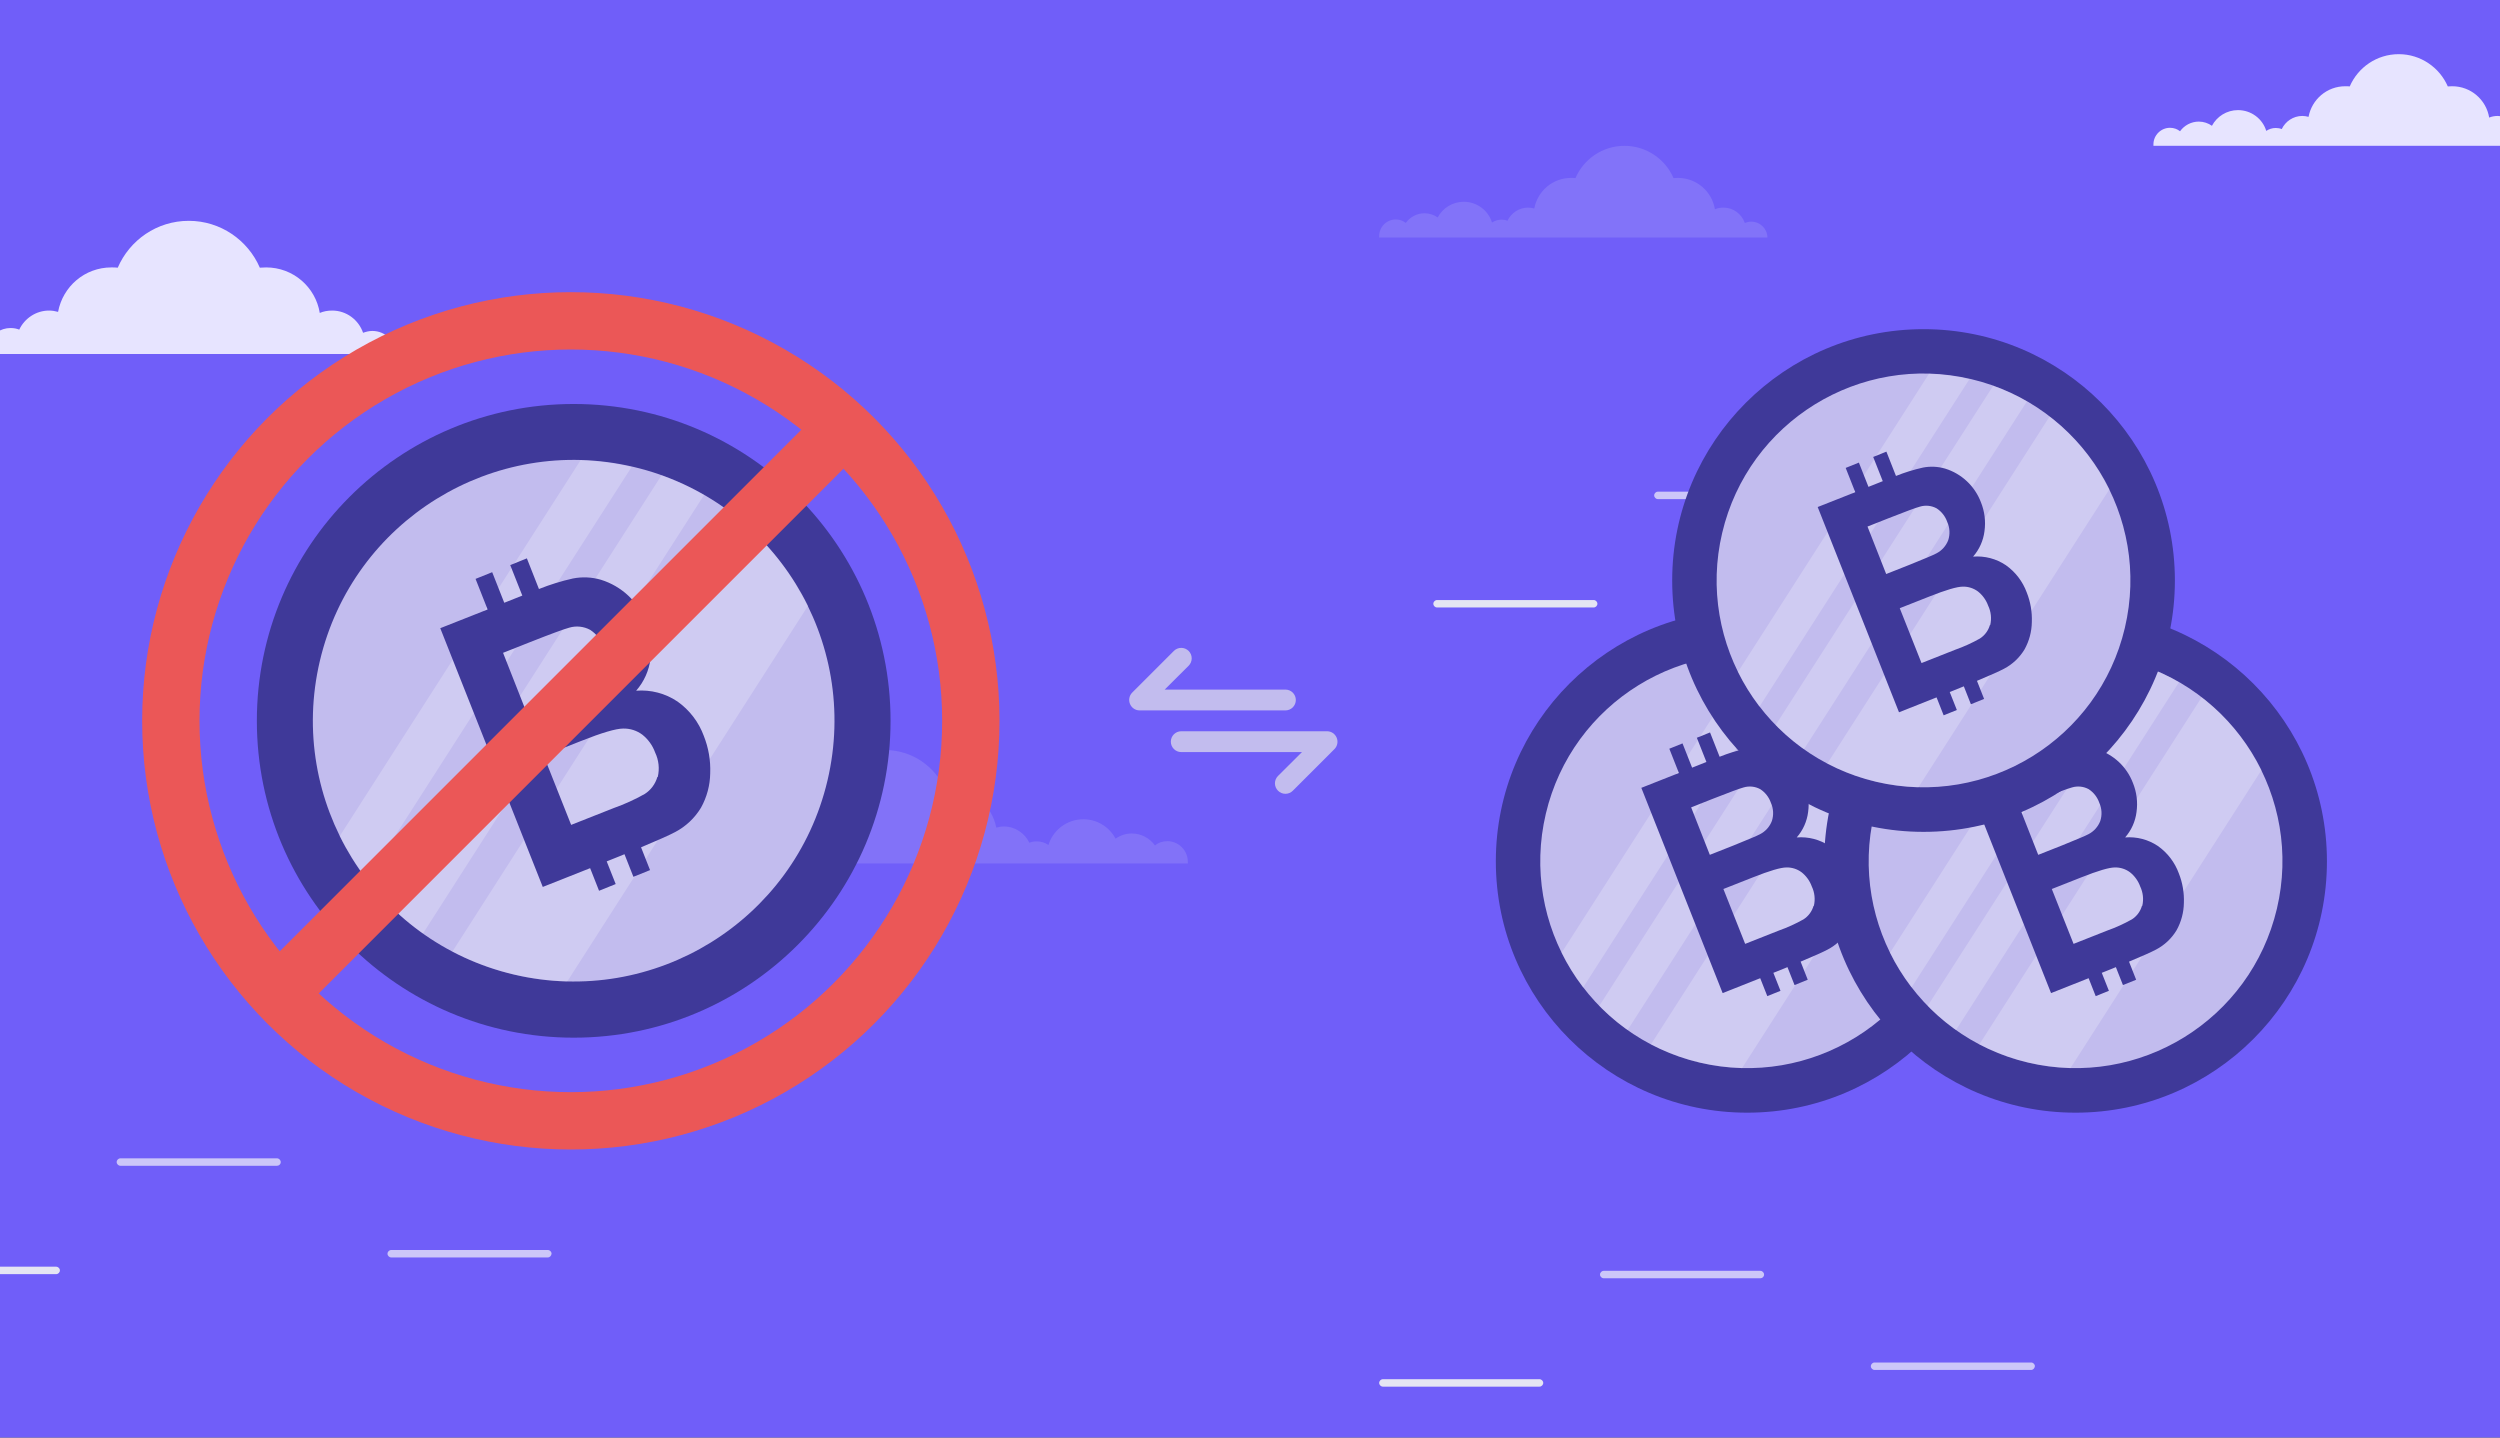 <?xml version="1.0" encoding="UTF-8"?> <svg xmlns="http://www.w3.org/2000/svg" width="600" height="345" viewBox="0 0 600 345" fill="none"><rect x="0" y="0" width="600" height="345" fill="#333333" stroke="none"/><g clip-path="url(#clip0)"><rect width="600" height="345" fill="#705EF9"></rect><path d="M174.808 202.526C175.457 202.526 176.105 202.688 176.699 202.905C177.618 200.252 180.103 198.356 183.02 198.356C183.939 198.356 184.803 198.519 185.559 198.844C186.424 193.537 191.016 189.53 196.527 189.53C196.959 189.53 197.391 189.584 197.823 189.584C200.254 183.953 205.873 180 212.356 180C218.893 180 224.458 183.953 226.889 189.584C227.321 189.53 227.754 189.53 228.186 189.53C233.642 189.53 238.127 193.429 239.099 198.627C239.693 198.465 240.288 198.356 240.936 198.356C243.637 198.356 245.96 199.981 247.041 202.255C247.581 202.038 248.175 201.93 248.824 201.93C249.85 201.93 250.823 202.255 251.633 202.797C252.714 199.223 256.063 196.624 260.007 196.624C263.357 196.624 266.274 198.519 267.733 201.28C268.813 200.522 270.164 200.035 271.623 200.035C273.892 200.035 275.945 201.172 277.187 202.905C277.998 202.255 279.024 201.876 280.159 201.876C282.86 201.876 285.075 204.096 285.075 206.803C285.075 206.966 285.075 207.074 285.075 207.237H278.43H275.242H268.543H264.869H253.794H251.471H247.311H243.907H237.208H234.669H223.486H219.326H205.495H201.335H189.395H187.612H179.617H176.699H170C170 204.692 172.107 202.526 174.808 202.526Z" fill="#CCC6F9" fill-opacity="0.2"></path><path d="M89.359 79.426C88.599 79.426 87.838 79.617 87.141 79.871C86.063 76.758 83.148 74.535 79.725 74.535C78.648 74.535 77.634 74.725 76.746 75.106C75.732 68.881 70.345 64.18 63.88 64.18C63.373 64.18 62.866 64.244 62.359 64.244C59.507 57.637 52.916 53 45.31 53C37.641 53 31.113 57.637 28.261 64.244C27.753 64.18 27.247 64.18 26.739 64.18C20.338 64.18 15.077 68.754 13.937 74.852C13.239 74.662 12.542 74.535 11.782 74.535C8.613 74.535 5.887 76.44 4.62 79.108C3.986 78.854 3.289 78.727 2.528 78.727C1.324 78.727 0.183 79.108 -0.768 79.744C-2.035 75.551 -5.965 72.502 -10.592 72.502C-14.521 72.502 -17.944 74.725 -19.655 77.965C-20.923 77.076 -22.507 76.504 -24.218 76.504C-26.88 76.504 -29.289 77.838 -30.747 79.871C-31.697 79.108 -32.901 78.664 -34.232 78.664C-37.401 78.664 -40 81.268 -40 84.445C-40 84.635 -40 84.762 -40 84.953H-32.204H-28.465H-20.606H-16.296H-3.303H-0.577H4.303H8.296H16.155H19.134H32.254H37.134H53.359H58.239H72.246H74.338H83.718H87.141H95C95 81.967 92.528 79.426 89.359 79.426Z" fill="#E7E4FF"></path><path d="M606.107 31.195C605.582 31.195 605.057 31.326 604.576 31.501C603.832 29.358 601.82 27.827 599.457 27.827C598.714 27.827 598.014 27.958 597.401 28.221C596.702 23.934 592.983 20.698 588.521 20.698C588.171 20.698 587.821 20.741 587.471 20.741C585.503 16.193 580.953 13 575.704 13C570.411 13 565.905 16.193 563.937 20.741C563.587 20.698 563.237 20.698 562.887 20.698C558.469 20.698 554.838 23.847 554.05 28.046C553.569 27.915 553.088 27.827 552.563 27.827C550.376 27.827 548.495 29.139 547.62 30.976C547.182 30.801 546.701 30.714 546.176 30.714C545.345 30.714 544.558 30.976 543.902 31.413C543.027 28.527 540.314 26.427 537.121 26.427C534.409 26.427 532.047 27.958 530.866 30.189C529.991 29.576 528.897 29.183 527.716 29.183C525.879 29.183 524.216 30.101 523.21 31.501C522.554 30.976 521.723 30.67 520.804 30.67C518.617 30.67 516.824 32.463 516.824 34.65C516.824 34.781 516.824 34.869 516.824 35H522.204H524.785H530.209H533.184H542.152H544.033H547.401H550.157H555.581H557.637H566.693H570.061H581.26H584.628H594.296H595.739H602.213H604.576H610C610 32.944 608.294 31.195 606.107 31.195Z" fill="#E7E4FF"></path><path d="M420.283 53.195C419.758 53.195 419.233 53.326 418.752 53.501C418.008 51.358 415.996 49.827 413.634 49.827C412.89 49.827 412.19 49.958 411.578 50.221C410.878 45.934 407.16 42.698 402.698 42.698C402.348 42.698 401.998 42.742 401.648 42.742C399.679 38.193 395.13 35 389.881 35C384.587 35 380.082 38.193 378.113 42.742C377.763 42.698 377.413 42.698 377.063 42.698C372.645 42.698 369.014 45.847 368.227 50.046C367.746 49.914 367.264 49.827 366.739 49.827C364.552 49.827 362.671 51.139 361.796 52.976C361.359 52.801 360.878 52.714 360.353 52.714C359.522 52.714 358.734 52.976 358.078 53.413C357.203 50.527 354.491 48.427 351.298 48.427C348.585 48.427 346.223 49.958 345.042 52.189C344.167 51.577 343.074 51.183 341.892 51.183C340.055 51.183 338.393 52.101 337.387 53.501C336.731 52.976 335.899 52.67 334.981 52.67C332.794 52.67 331 54.463 331 56.65C331 56.781 331 56.869 331 57H336.381H338.962H344.386H347.361H356.328H358.209H361.578H364.334H369.758H371.814H380.869H384.237H395.436H398.804H408.472H409.916H416.39H418.752H424.176C424.176 54.944 422.47 53.195 420.283 53.195Z" fill="#8273F9"></path><path d="M382.483 145.795H344.894C344.417 145.795 344 145.378 344 144.901C344 144.425 344.417 144.008 344.894 144.008H382.483C382.959 144.008 383.376 144.425 383.376 144.901C383.376 145.378 382.959 145.795 382.483 145.795Z" fill="#E5E5F3"></path><path d="M435.483 119.787H397.894C397.417 119.787 397 119.37 397 118.894C397 118.417 397.417 118 397.894 118H435.483C435.959 118 436.376 118.417 436.376 118.894C436.376 119.43 435.959 119.787 435.483 119.787Z" fill="#CCC6F9"></path><path d="M137.688 249.042C179.686 249.042 213.731 214.997 213.731 173C213.731 131.003 179.686 96.957 137.688 96.957C95.691 96.957 61.645 131.003 61.645 173C61.645 214.997 95.691 249.042 137.688 249.042Z" fill="#3F3999"></path><path d="M198.592 187.346C206.531 153.706 185.698 120 152.058 112.061C118.419 104.121 84.713 124.955 76.773 158.594C68.833 192.233 89.667 225.939 123.306 233.879C156.946 241.818 190.652 220.985 198.592 187.346Z" fill="#C2BCEE"></path><path opacity="0.22" d="M158.764 114.073L92.945 216.73C95.572 219.422 98.439 221.869 101.51 224.04L168.971 118.807C165.719 116.923 162.303 115.338 158.764 114.073V114.073ZM175.814 123.395L108.578 228.371C117.089 232.859 126.523 235.317 136.142 235.552L193.927 145.389C189.654 136.767 183.457 129.242 175.814 123.395V123.395ZM139.298 110.515L81.529 200.678C83.355 204.376 85.539 207.887 88.05 211.159L151.583 112.077C147.551 111.136 143.436 110.597 139.298 110.467V110.515Z" fill="white"></path><path d="M162.595 168.364C159.678 166.402 156.181 165.488 152.677 165.772C154.566 163.613 155.766 160.939 156.122 158.092C156.546 155.106 156.168 152.061 155.028 149.269C154.112 146.873 152.664 144.716 150.792 142.961C148.921 141.207 146.675 139.901 144.224 139.142C142.038 138.502 139.73 138.397 137.494 138.836C134.715 139.458 131.991 140.304 129.347 141.364L126.449 134.006L122.456 135.616L125.354 142.942L121.023 144.664L118.125 137.323L114.132 138.933L117.03 146.274L105.663 150.766L130.265 212.866L141.632 208.358L143.773 213.784L147.766 212.174L145.609 206.732L148.829 205.444L149.875 205.009L152.017 210.435L156.01 208.825L153.852 203.351C157.974 201.628 160.711 200.404 161.999 199.712C164.584 198.367 166.746 196.333 168.246 193.835C169.655 191.302 170.413 188.458 170.452 185.56C170.567 182.512 170.046 179.475 168.922 176.64C167.701 173.304 165.495 170.417 162.595 168.364ZM120.733 156.675L127.077 154.164C132.294 152.103 135.465 150.944 136.625 150.638C138.303 150.142 140.11 150.333 141.648 151.169C143.153 152.15 144.287 153.607 144.868 155.307C145.645 157.037 145.748 158.995 145.158 160.797C144.499 162.523 143.226 163.944 141.584 164.79C140.585 165.337 137.945 166.4 133.63 168.171L126.385 171.037L120.733 156.675ZM157.765 186.477C157.284 188.158 156.208 189.606 154.738 190.551C152.36 191.89 149.872 193.021 147.299 193.932L137.076 197.973L130.49 181.374L139.426 177.848C144.45 175.851 147.836 174.853 149.586 174.853C151.23 174.819 152.84 175.334 154.158 176.318C155.561 177.433 156.625 178.916 157.233 180.601C158.107 182.431 158.329 184.504 157.861 186.477H157.765Z" fill="#3F3999"></path><circle cx="137" cy="173" r="96" stroke="#EB5757" stroke-width="13.763"></circle><path d="M202.376 102.807L66.118 239.065" stroke="#EB5757" stroke-width="13.763"></path><path d="M419.324 267.043C452.64 267.043 479.648 240.035 479.648 206.719C479.648 173.403 452.64 146.396 419.324 146.396C386.008 146.396 359 173.403 359 206.719C359 240.035 386.008 267.043 419.324 267.043Z" fill="#3F3999"></path><path d="M467.638 218.099C473.936 191.414 457.409 164.675 430.723 158.377C404.038 152.079 377.299 168.606 371.001 195.291C364.702 221.977 381.229 248.715 407.915 255.014C434.601 261.312 461.339 244.785 467.638 218.099Z" fill="#C2BCEE"></path><path opacity="0.22" d="M436.043 159.973L383.829 241.409C385.913 243.545 388.188 245.486 390.624 247.208L444.14 163.728C441.561 162.234 438.85 160.977 436.043 159.973V159.973ZM449.569 167.368L396.231 250.644C402.983 254.205 410.467 256.154 418.098 256.34L463.938 184.815C460.548 177.976 455.632 172.006 449.569 167.368V167.368ZM420.601 157.151L374.774 228.675C376.222 231.61 377.955 234.394 379.947 236.99L430.346 158.39C427.148 157.644 423.884 157.216 420.601 157.112V157.151Z" fill="white"></path><path d="M439.082 203.041C436.768 201.485 433.994 200.76 431.214 200.985C432.713 199.272 433.665 197.15 433.948 194.892C434.283 192.524 433.984 190.108 433.079 187.893C432.353 185.992 431.204 184.281 429.719 182.889C428.235 181.497 426.453 180.461 424.509 179.86C422.774 179.352 420.943 179.268 419.17 179.617C416.965 180.11 414.804 180.781 412.707 181.622L410.408 175.785L407.241 177.062L409.54 182.874L406.104 184.24L403.805 178.416L400.637 179.693L402.936 185.518L393.919 189.081L413.435 238.344L422.452 234.768L424.151 239.072L427.319 237.795L425.607 233.478L428.162 232.456L428.992 232.111L430.691 236.415L433.858 235.138L432.147 230.795C435.416 229.429 437.588 228.458 438.61 227.909C440.66 226.842 442.375 225.229 443.565 223.247C444.683 221.237 445.284 218.981 445.315 216.682C445.407 214.265 444.993 211.855 444.102 209.606C443.133 206.959 441.382 204.67 439.082 203.041ZM405.874 193.769L410.906 191.776C415.045 190.141 417.561 189.222 418.48 188.979C419.812 188.586 421.245 188.737 422.465 189.4C423.659 190.179 424.558 191.334 425.02 192.683C425.636 194.055 425.718 195.609 425.25 197.038C424.727 198.407 423.717 199.535 422.414 200.206C421.622 200.64 419.528 201.483 416.105 202.888L410.357 205.161L405.874 193.769ZM435.25 217.41C434.869 218.743 434.015 219.892 432.849 220.641C430.963 221.704 428.989 222.601 426.948 223.324L418.838 226.529L413.614 213.361L420.703 210.564C424.688 208.98 427.374 208.188 428.762 208.188C430.067 208.161 431.343 208.57 432.389 209.351C433.502 210.235 434.346 211.411 434.829 212.748C435.522 214.2 435.698 215.845 435.327 217.41H435.25Z" fill="#3F3999"></path><path d="M498.141 267.043C531.457 267.043 558.465 240.035 558.465 206.719C558.465 173.403 531.457 146.396 498.141 146.396C464.825 146.396 437.817 173.403 437.817 206.719C437.817 240.035 464.825 267.043 498.141 267.043Z" fill="#3F3999"></path><path d="M546.455 218.099C552.753 191.414 536.226 164.675 509.54 158.377C482.855 152.079 456.116 168.606 449.817 195.291C443.519 221.977 460.046 248.715 486.732 255.014C513.417 261.312 540.156 244.785 546.455 218.099Z" fill="#C2BCEE"></path><path opacity="0.22" d="M514.86 159.973L462.646 241.409C464.73 243.545 467.005 245.486 469.441 247.208L522.957 163.728C520.377 162.234 517.667 160.977 514.86 159.973V159.973ZM528.385 167.368L475.048 250.644C481.8 254.205 489.284 256.154 496.914 256.34L542.754 184.815C539.365 177.976 534.449 172.006 528.385 167.368V167.368ZM499.418 157.151L453.591 228.675C455.039 231.61 456.771 234.394 458.763 236.99L509.163 158.39C505.965 157.644 502.7 157.216 499.418 157.112V157.151Z" fill="white"></path><path d="M517.899 203.041C515.585 201.485 512.811 200.76 510.031 200.985C511.53 199.272 512.482 197.15 512.764 194.892C513.1 192.524 512.801 190.108 511.896 187.893C511.17 185.992 510.021 184.281 508.536 182.889C507.051 181.497 505.27 180.461 503.326 179.86C501.591 179.352 499.76 179.268 497.987 179.617C495.782 180.11 493.621 180.781 491.524 181.622L489.225 175.785L486.057 177.062L488.356 182.874L484.921 184.24L482.622 178.416L479.454 179.693L481.753 185.518L472.736 189.081L492.252 238.344L501.269 234.768L502.968 239.072L506.136 237.795L504.424 233.478L506.979 232.456L507.809 232.111L509.507 236.415L512.675 235.138L510.964 230.795C514.233 229.429 516.405 228.458 517.426 227.909C519.477 226.842 521.192 225.229 522.382 223.247C523.5 221.237 524.101 218.981 524.132 216.682C524.223 214.265 523.81 211.855 522.918 209.606C521.95 206.959 520.199 204.67 517.899 203.041ZM484.691 193.769L489.723 191.776C493.861 190.141 496.378 189.222 497.297 188.979C498.629 188.586 500.062 188.737 501.282 189.4C502.476 190.179 503.375 191.334 503.837 192.683C504.453 194.055 504.535 195.609 504.066 197.038C503.543 198.407 502.534 199.535 501.231 200.206C500.439 200.64 498.344 201.483 494.921 202.888L489.174 205.161L484.691 193.769ZM514.067 217.41C513.686 218.743 512.832 219.892 511.666 220.641C509.78 221.704 507.806 222.601 505.765 223.324L497.655 226.529L492.431 213.361L499.52 210.564C503.504 208.98 506.191 208.188 507.579 208.188C508.884 208.161 510.16 208.57 511.206 209.351C512.319 210.235 513.163 211.411 513.646 212.748C514.339 214.2 514.515 215.845 514.144 217.41H514.067Z" fill="#3F3999"></path><path d="M461.65 199.647C494.965 199.647 521.973 172.639 521.973 139.324C521.973 106.008 494.965 79 461.65 79C428.334 79 401.326 106.008 401.326 139.324C401.326 172.639 428.334 199.647 461.65 199.647Z" fill="#3F3999"></path><path d="M509.963 150.704C516.262 124.018 499.735 97.28 473.049 90.981C446.363 84.683 419.625 101.21 413.326 127.896C407.028 154.581 423.555 181.32 450.241 187.618C476.926 193.916 503.665 177.389 509.963 150.704Z" fill="#C2BCEE"></path><path opacity="0.22" d="M478.368 92.578L426.155 174.014C428.239 176.149 430.513 178.09 432.95 179.813L486.466 96.333C483.886 94.838 481.176 93.581 478.368 92.578V92.578ZM491.894 99.973L438.557 183.248C445.308 186.809 452.793 188.759 460.423 188.945L506.263 117.42C502.874 110.58 497.958 104.611 491.894 99.973V99.973ZM462.927 89.755L417.099 161.28C418.548 164.214 420.28 166.999 422.272 169.595L472.672 90.994C469.474 90.248 466.209 89.82 462.927 89.717V89.755Z" fill="white"></path><path d="M481.408 135.647C479.094 134.09 476.32 133.365 473.54 133.59C475.038 131.878 475.99 129.756 476.273 127.498C476.609 125.129 476.309 122.714 475.405 120.499C474.679 118.598 473.53 116.886 472.045 115.495C470.56 114.103 468.779 113.067 466.835 112.465C465.1 111.957 463.269 111.874 461.496 112.222C459.291 112.716 457.13 113.387 455.033 114.228L452.734 108.391L449.566 109.668L451.865 115.479L448.43 116.846L446.131 111.022L442.963 112.299L445.262 118.123L436.245 121.687L455.761 170.949L464.778 167.373L466.477 171.677L469.644 170.4L467.933 166.083L470.487 165.061L471.318 164.716L473.016 169.021L476.184 167.743L474.472 163.401C477.742 162.034 479.913 161.064 480.935 160.514C482.986 159.448 484.701 157.834 485.891 155.852C487.008 153.843 487.61 151.587 487.641 149.288C487.732 146.87 487.319 144.46 486.427 142.212C485.459 139.565 483.708 137.275 481.408 135.647ZM448.2 126.374L453.232 124.382C457.37 122.747 459.886 121.827 460.806 121.584C462.138 121.191 463.571 121.343 464.791 122.006C465.985 122.784 466.884 123.94 467.345 125.288C467.962 126.661 468.044 128.214 467.575 129.644C467.052 131.013 466.043 132.14 464.74 132.811C463.948 133.246 461.853 134.088 458.43 135.493L452.683 137.767L448.2 126.374ZM477.576 150.016C477.195 151.348 476.341 152.497 475.175 153.247C473.289 154.309 471.315 155.207 469.274 155.929L461.164 159.135L455.94 145.967L463.028 143.17C467.013 141.586 469.7 140.794 471.088 140.794C472.393 140.767 473.669 141.176 474.715 141.956C475.828 142.841 476.672 144.017 477.155 145.354C477.848 146.805 478.023 148.45 477.653 150.016H477.576Z" fill="#3F3999"></path><path d="M311 167.999C311 167.336 310.736 166.701 310.268 166.232C309.799 165.763 309.163 165.499 308.5 165.499H279.525L285.275 159.774C285.746 159.304 286.01 158.665 286.01 157.999C286.01 157.334 285.746 156.695 285.275 156.224C284.804 155.754 284.166 155.489 283.5 155.489C282.834 155.489 282.196 155.754 281.725 156.224L271.725 166.224C271.378 166.576 271.143 167.022 271.05 167.507C270.956 167.992 271.008 168.494 271.2 168.949C271.387 169.406 271.706 169.797 272.115 170.073C272.525 170.349 273.006 170.497 273.5 170.499H308.5C309.163 170.499 309.799 170.236 310.268 169.767C310.736 169.298 311 168.663 311 167.999ZM320.8 177.049C320.612 176.593 320.294 176.202 319.885 175.926C319.475 175.65 318.993 175.502 318.5 175.499H283.5C282.837 175.499 282.201 175.763 281.732 176.232C281.263 176.701 281 177.336 281 177.999C281 178.663 281.263 179.298 281.732 179.767C282.201 180.236 282.837 180.499 283.5 180.499H312.475L306.725 186.224C306.491 186.457 306.305 186.733 306.178 187.038C306.051 187.343 305.985 187.669 305.985 187.999C305.985 188.33 306.051 188.656 306.178 188.961C306.305 189.266 306.491 189.542 306.725 189.774C306.957 190.009 307.234 190.195 307.538 190.322C307.843 190.449 308.17 190.514 308.5 190.514C308.83 190.514 309.157 190.449 309.461 190.322C309.766 190.195 310.042 190.009 310.275 189.774L320.275 179.774C320.622 179.423 320.857 178.976 320.95 178.492C321.044 178.007 320.991 177.505 320.8 177.049V177.049Z" fill="#C2BCEE"></path><path d="M131.483 301.787H93.894C93.417 301.787 93 301.37 93 300.894C93 300.417 93.417 300 93.894 300H131.483C131.959 300 132.376 300.417 132.376 300.894C132.317 301.37 131.959 301.787 131.483 301.787Z" fill="#CCC6F9"></path><path d="M487.483 328.787H449.894C449.417 328.787 449 328.37 449 327.894C449 327.417 449.417 327 449.894 327H487.483C487.959 327 488.376 327.417 488.376 327.894C488.317 328.37 487.959 328.787 487.483 328.787Z" fill="#CCC6F9"></path><path d="M13.483 305.795H-24.106C-24.583 305.795 -25 305.378 -25 304.901C-25 304.425 -24.583 304.008 -24.106 304.008H13.483C13.959 304.008 14.376 304.425 14.376 304.901C14.376 305.378 13.959 305.795 13.483 305.795Z" fill="#E5E5F3"></path><path d="M369.483 332.795H331.894C331.417 332.795 331 332.378 331 331.901C331 331.425 331.417 331.008 331.894 331.008H369.483C369.959 331.008 370.376 331.425 370.376 331.901C370.376 332.378 369.959 332.795 369.483 332.795Z" fill="#E5E5F3"></path><path d="M66.483 279.787H28.894C28.417 279.787 28 279.37 28 278.894C28 278.417 28.417 278 28.894 278H66.483C66.959 278 67.376 278.417 67.376 278.894C67.376 279.43 66.959 279.787 66.483 279.787Z" fill="#CCC6F9"></path><path d="M422.483 306.787H384.894C384.417 306.787 384 306.37 384 305.894C384 305.417 384.417 305 384.894 305H422.483C422.959 305 423.376 305.417 423.376 305.894C423.376 306.43 422.959 306.787 422.483 306.787Z" fill="#CCC6F9"></path></g><defs><clipPath id="clip0"><rect width="600" height="345" fill="white"></rect></clipPath></defs></svg> 